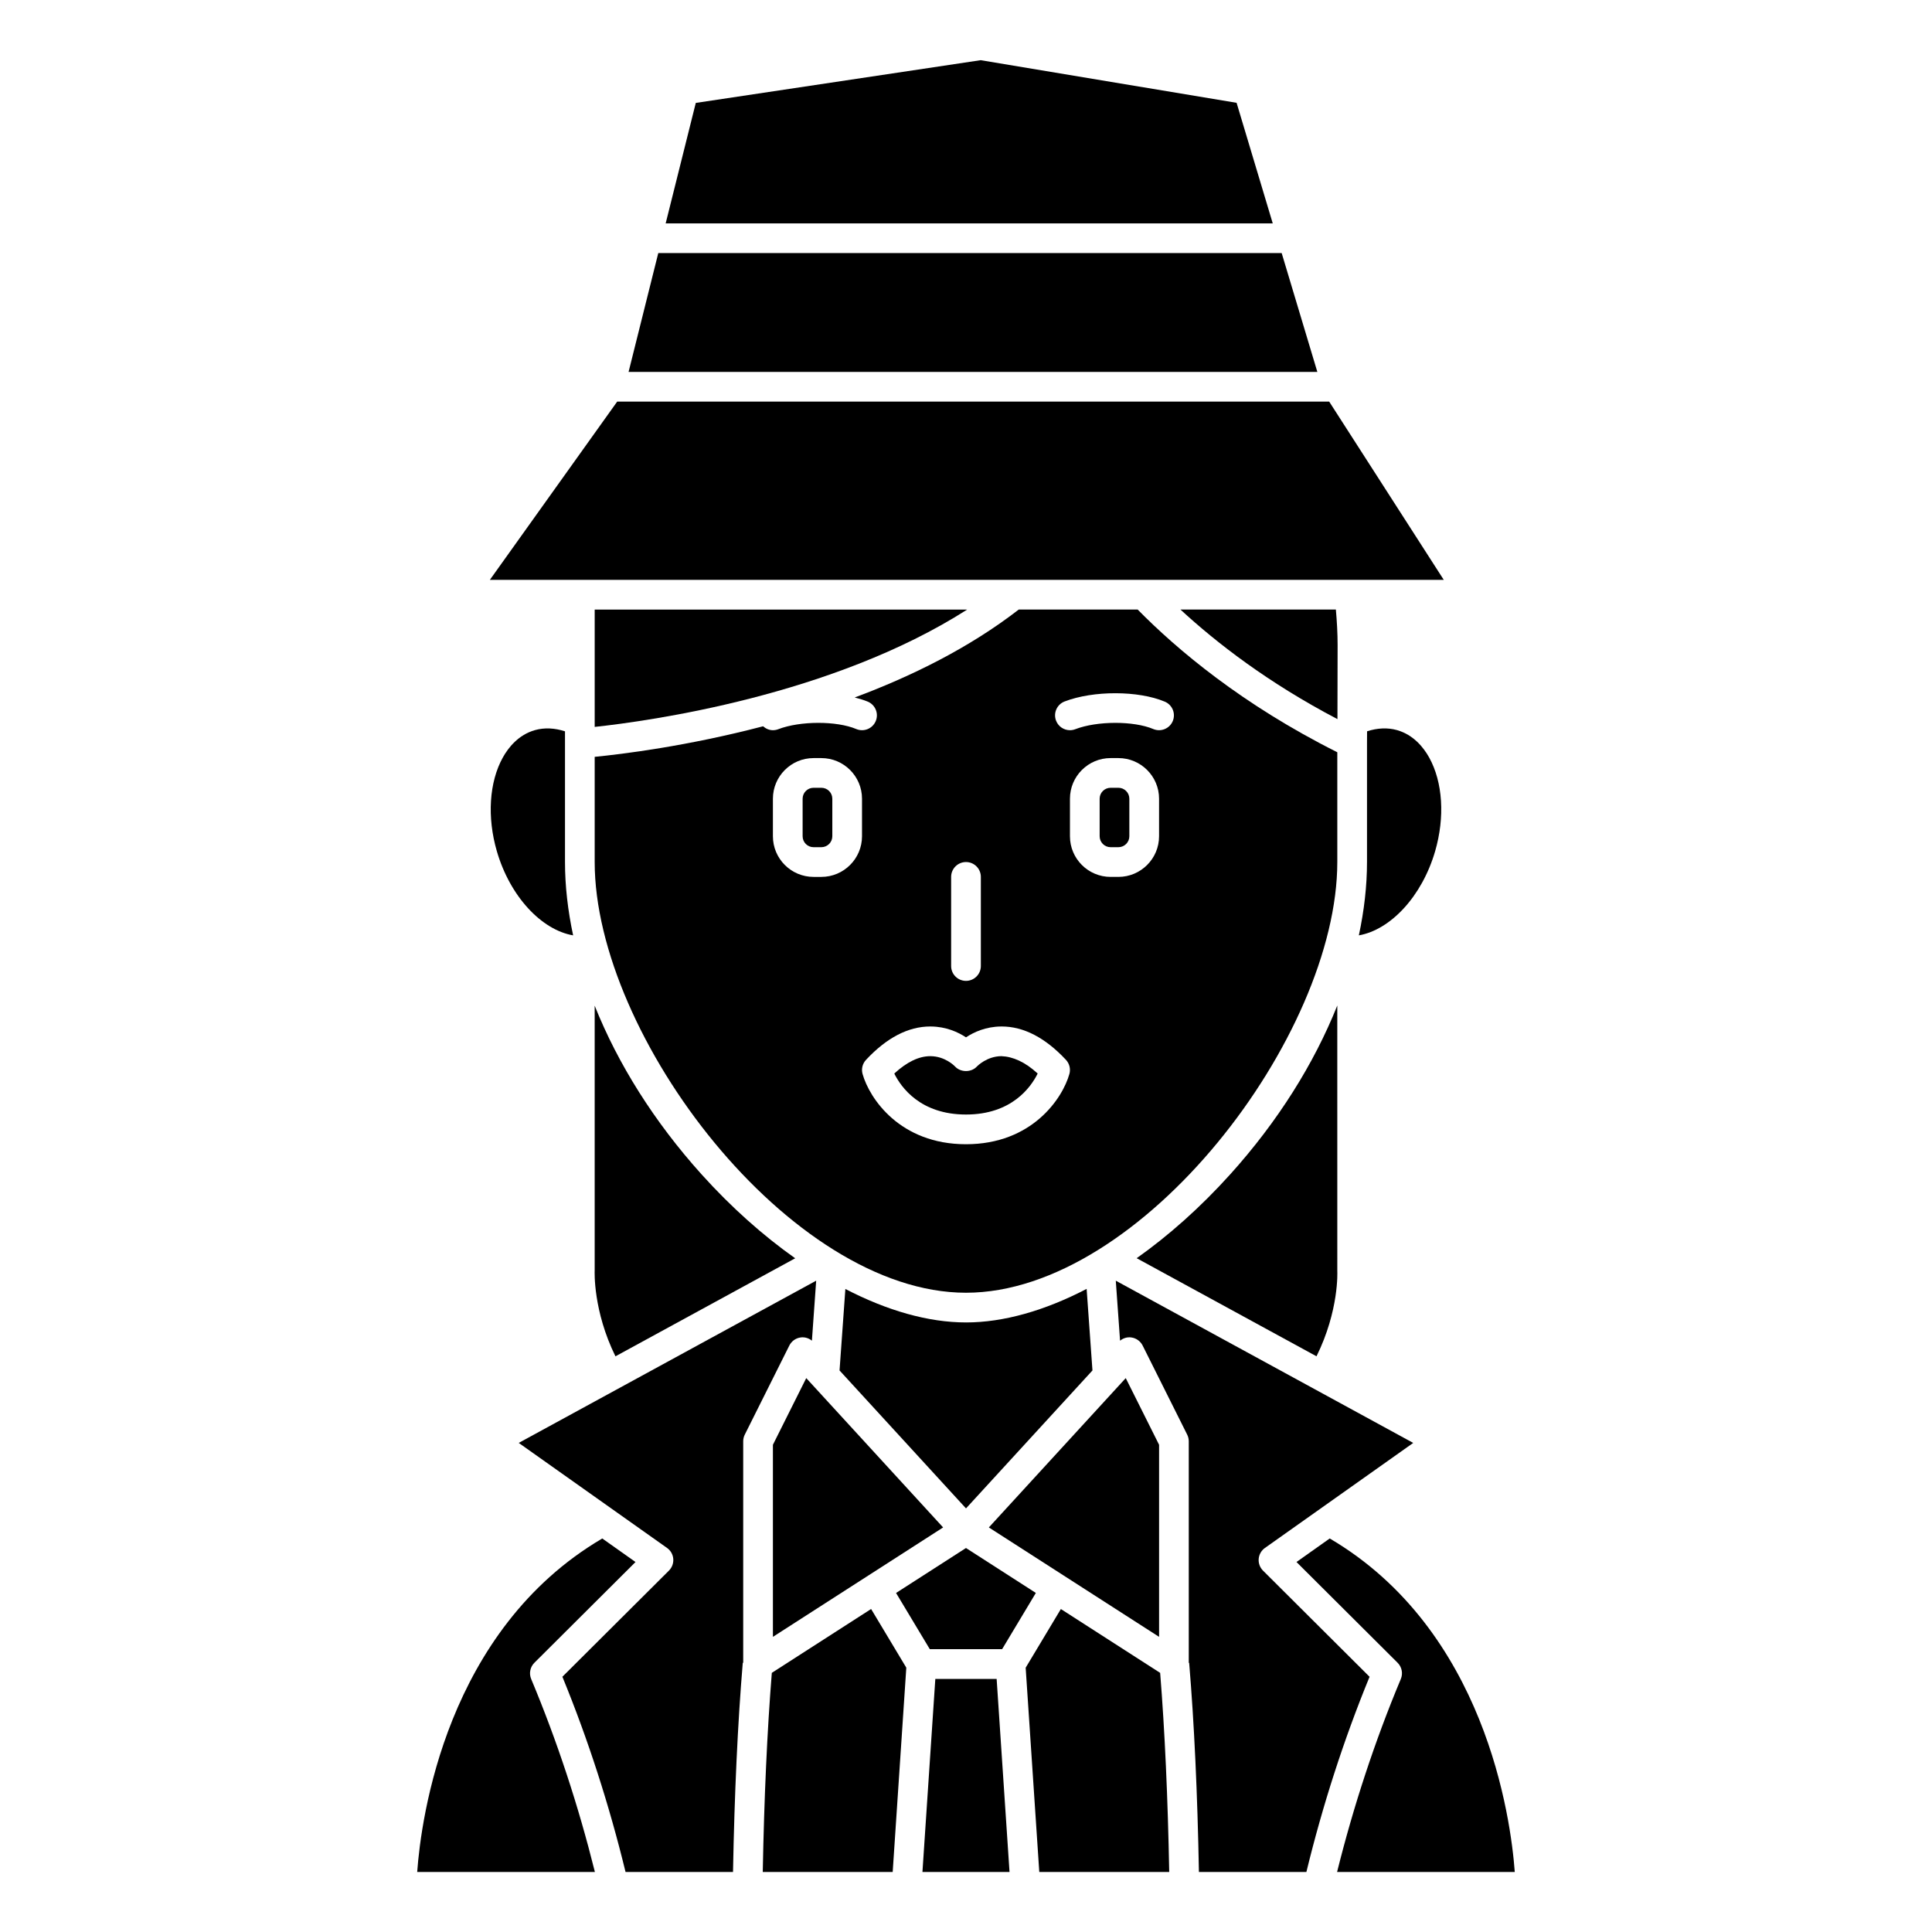 <?xml version="1.0" encoding="UTF-8"?>
<!-- Uploaded to: ICON Repo, www.iconrepo.com, Generator: ICON Repo Mixer Tools -->
<svg fill="#000000" width="800px" height="800px" version="1.1" viewBox="144 144 512 512" xmlns="http://www.w3.org/2000/svg">
 <g>
  <path d="m361.67 352.77h-2.07c-1.602 0-2.898 1.301-2.898 2.898v9.945c0 1.602 1.297 2.902 2.894 2.902h2.07c1.605 0 2.906-1.301 2.906-2.898v-9.945c0-1.602-1.301-2.902-2.902-2.902z"/>
  <path d="m451.17 526.88-8.836-17.668-36.277 39.574 45.113 28.996z"/>
  <path d="m400 494.46c-9.988 0-20.918-3.133-31.969-8.867l-1.543 21.59 33.512 36.559 33.512-36.559-1.543-21.613c-11.059 5.75-21.988 8.891-31.969 8.891z"/>
  <path d="m440.39 352.77h-2.07c-1.602 0-2.902 1.301-2.902 2.898v9.945c0 1.602 1.301 2.902 2.898 2.902h2.07c1.602 0 2.902-1.301 2.902-2.898v-9.945c0-1.602-1.301-2.902-2.898-2.902z"/>
  <path d="m402.92 426.6c-1.484 1.648-4.332 1.652-5.828 0.027-0.152-0.16-2.656-2.731-6.551-2.731h-0.02c-3.035 0.008-6.231 1.559-9.527 4.606 1.797 3.629 6.898 10.859 19.004 10.859 12.09 0 17.191-7.219 18.996-10.863-3.332-3.082-6.59-4.492-9.629-4.606-3.875 0.039-6.418 2.68-6.445 2.707z"/>
  <path d="m471.71 171.25-67.816-11.301-75.504 11.324-7.981 31.922h160.88z"/>
  <path d="m483.66 211.07h-165.21l-7.871 31.488h182.53z"/>
  <path d="m496.25 250.43h-188.69l-33.738 47.234h252.79z"/>
  <path d="m498.4 372.45v-29.094c-25.301-12.684-42.555-27.285-52.902-37.816h-31.52c-13.062 10.109-28.348 17.664-43.473 23.301 1.234 0.312 2.422 0.664 3.473 1.105 2.004 0.848 2.945 3.156 2.098 5.16-0.848 2.004-3.156 2.938-5.156 2.098-5.223-2.199-14.887-2.18-20.676 0.047-0.465 0.176-0.941 0.262-1.414 0.262-0.973 0-1.883-0.398-2.602-1.039-20.188 5.281-37.348 7.383-44.629 8.098v27.879c0 46.105 51.832 114.14 98.398 114.14 46.57 0 98.402-68.035 98.402-114.14zm-102.34 3.938c0-2.176 1.762-3.938 3.938-3.938 2.172 0 3.938 1.758 3.938 3.938v23.617c0 2.176-1.762 3.938-3.938 3.938-2.172 0-3.938-1.758-3.938-3.938zm-34.391 0h-2.07c-5.941 0-10.77-4.832-10.77-10.77v-9.945c0-5.941 4.828-10.773 10.766-10.773h2.07c5.945 0 10.777 4.832 10.777 10.77v9.945c0 5.941-4.832 10.773-10.773 10.773zm65.73 52.234c-1.812 6.434-9.867 18.613-27.402 18.613s-25.594-12.18-27.406-18.613c-0.371-1.324-0.027-2.742 0.91-3.746 5.477-5.871 11.207-8.848 17.043-8.848 0.051 0 0.102 0 0.156 0.004 4.035 0.035 7.195 1.488 9.297 2.875 2.102-1.391 5.262-2.844 9.297-2.875 0.051-0.004 0.102-0.004 0.156-0.004 5.832 0 11.566 2.977 17.043 8.848 0.934 1 1.277 2.422 0.906 3.746zm23.766-63.004c0 5.938-4.836 10.77-10.773 10.77h-2.07c-5.945 0-10.773-4.832-10.773-10.77v-9.945c0-5.941 4.828-10.773 10.77-10.773h2.07c5.941 0 10.777 4.832 10.777 10.77zm3.625-30.512c-0.848 2.004-3.16 2.938-5.156 2.098-5.223-2.199-14.887-2.18-20.676 0.047-0.465 0.176-0.941 0.262-1.414 0.262-1.582 0-3.074-0.961-3.676-2.527-0.781-2.031 0.234-4.305 2.262-5.086 7.629-2.934 19.539-2.91 26.555 0.047 2.012 0.848 2.949 3.156 2.106 5.16z"/>
  <path d="m514.2 337.48c-2.484-0.691-5.184-0.566-7.91 0.32-0.016 1.977-0.02 3.176-0.02 3.176v31.465c0 6.34-0.75 12.855-2.16 19.438 8.375-1.457 16.719-10.297 20.211-22.281 2.629-9.043 2.043-18.324-1.574-24.844-1.465-2.633-4.133-6.031-8.547-7.273z"/>
  <path d="m409.57 581.05 8.941-14.906-18.516-11.906-18.531 11.914 8.945 14.898z"/>
  <path d="m348.83 526.88v50.902l45.105-28.996-36.273-39.574z"/>
  <path d="m307.1 503.44 47.633-25.98c-8.52-6.023-16.918-13.48-24.797-22.227-12.562-13.945-22.176-29.273-28.34-44.719v70.176c-0.012 0.309-0.441 10.668 5.504 22.75z"/>
  <path d="m356.16 498.44c1.09-0.16 2.164 0.176 3.004 0.855l1.133-15.902-78.828 42.992 39.309 27.84c0.949 0.672 1.551 1.723 1.645 2.883 0.094 1.156-0.324 2.297-1.145 3.117l-28.238 28.133c6.844 16.688 12.434 34.07 16.738 51.734h28.48c0.383-20.785 1.246-39.438 2.586-55.441l0.117 0.012v-58.711c0-0.609 0.141-1.215 0.414-1.758l11.809-23.617c0.578-1.156 1.691-1.953 2.977-2.137z"/>
  <path d="m285.62 584.65 26.797-26.699-8.809-6.238c-41.34 24.309-48.008 74.035-49.047 88.383h47.094c-4.359-17.484-9.988-34.672-16.887-51.137-0.621-1.473-0.281-3.18 0.852-4.309z"/>
  <path d="m478.71 560.23c-0.82-0.82-1.238-1.961-1.145-3.117 0.098-1.156 0.699-2.211 1.645-2.883l39.309-27.84-78.824-42.996 1.133 15.902c0.84-0.68 1.91-1.02 3.004-0.855 1.281 0.18 2.394 0.98 2.977 2.137l11.809 23.617c0.273 0.543 0.418 1.148 0.418 1.758v58.723l0.105-0.008c1.34 16 2.203 34.648 2.586 55.43h28.48c4.305-17.664 9.895-35.051 16.742-51.734z"/>
  <path d="m285.8 337.48c-4.418 1.238-7.086 4.641-8.551 7.273-3.617 6.519-4.203 15.809-1.574 24.844 3.492 11.988 11.832 20.84 20.211 22.285-1.406-6.582-2.156-13.094-2.156-19.441v-31.48-0.008-3.144c-2.734-0.887-5.438-1.023-7.93-0.328z"/>
  <path d="m425.14 570.41-9.328 15.551 3.609 54.137h34.434c-0.367-19.703-1.168-37.422-2.402-52.77z"/>
  <path d="m391.87 588.93-3.414 51.168h23.078l-3.414-51.168z"/>
  <path d="m348.54 587.32c-1.23 15.348-2.035 33.07-2.402 52.77h34.434l3.609-54.137-9.328-15.551z"/>
  <path d="m498.48 314.98c0-3.141-0.184-6.301-0.461-9.449h-41.195c9.543 8.809 23.188 19.391 41.613 29.043 0.016-5.094 0.043-12.531 0.043-19.594z"/>
  <path d="m301.6 305.54v31.098c14.438-1.547 62.996-8.277 98.715-31.098z"/>
  <path d="m496.39 551.71-8.809 6.238 26.797 26.699c1.133 1.129 1.473 2.832 0.852 4.309-6.898 16.461-12.527 33.648-16.891 51.137h47.09c-1.059-14.359-7.777-64.117-49.039-88.383z"/>
  <path d="m498.4 480.91-0.004-70.438c-6.172 15.457-15.801 30.793-28.387 44.754-7.879 8.738-16.266 16.191-24.781 22.211l47.66 25.996c6.008-12.164 5.519-22.418 5.512-22.523z"/>
 </g>
</svg>